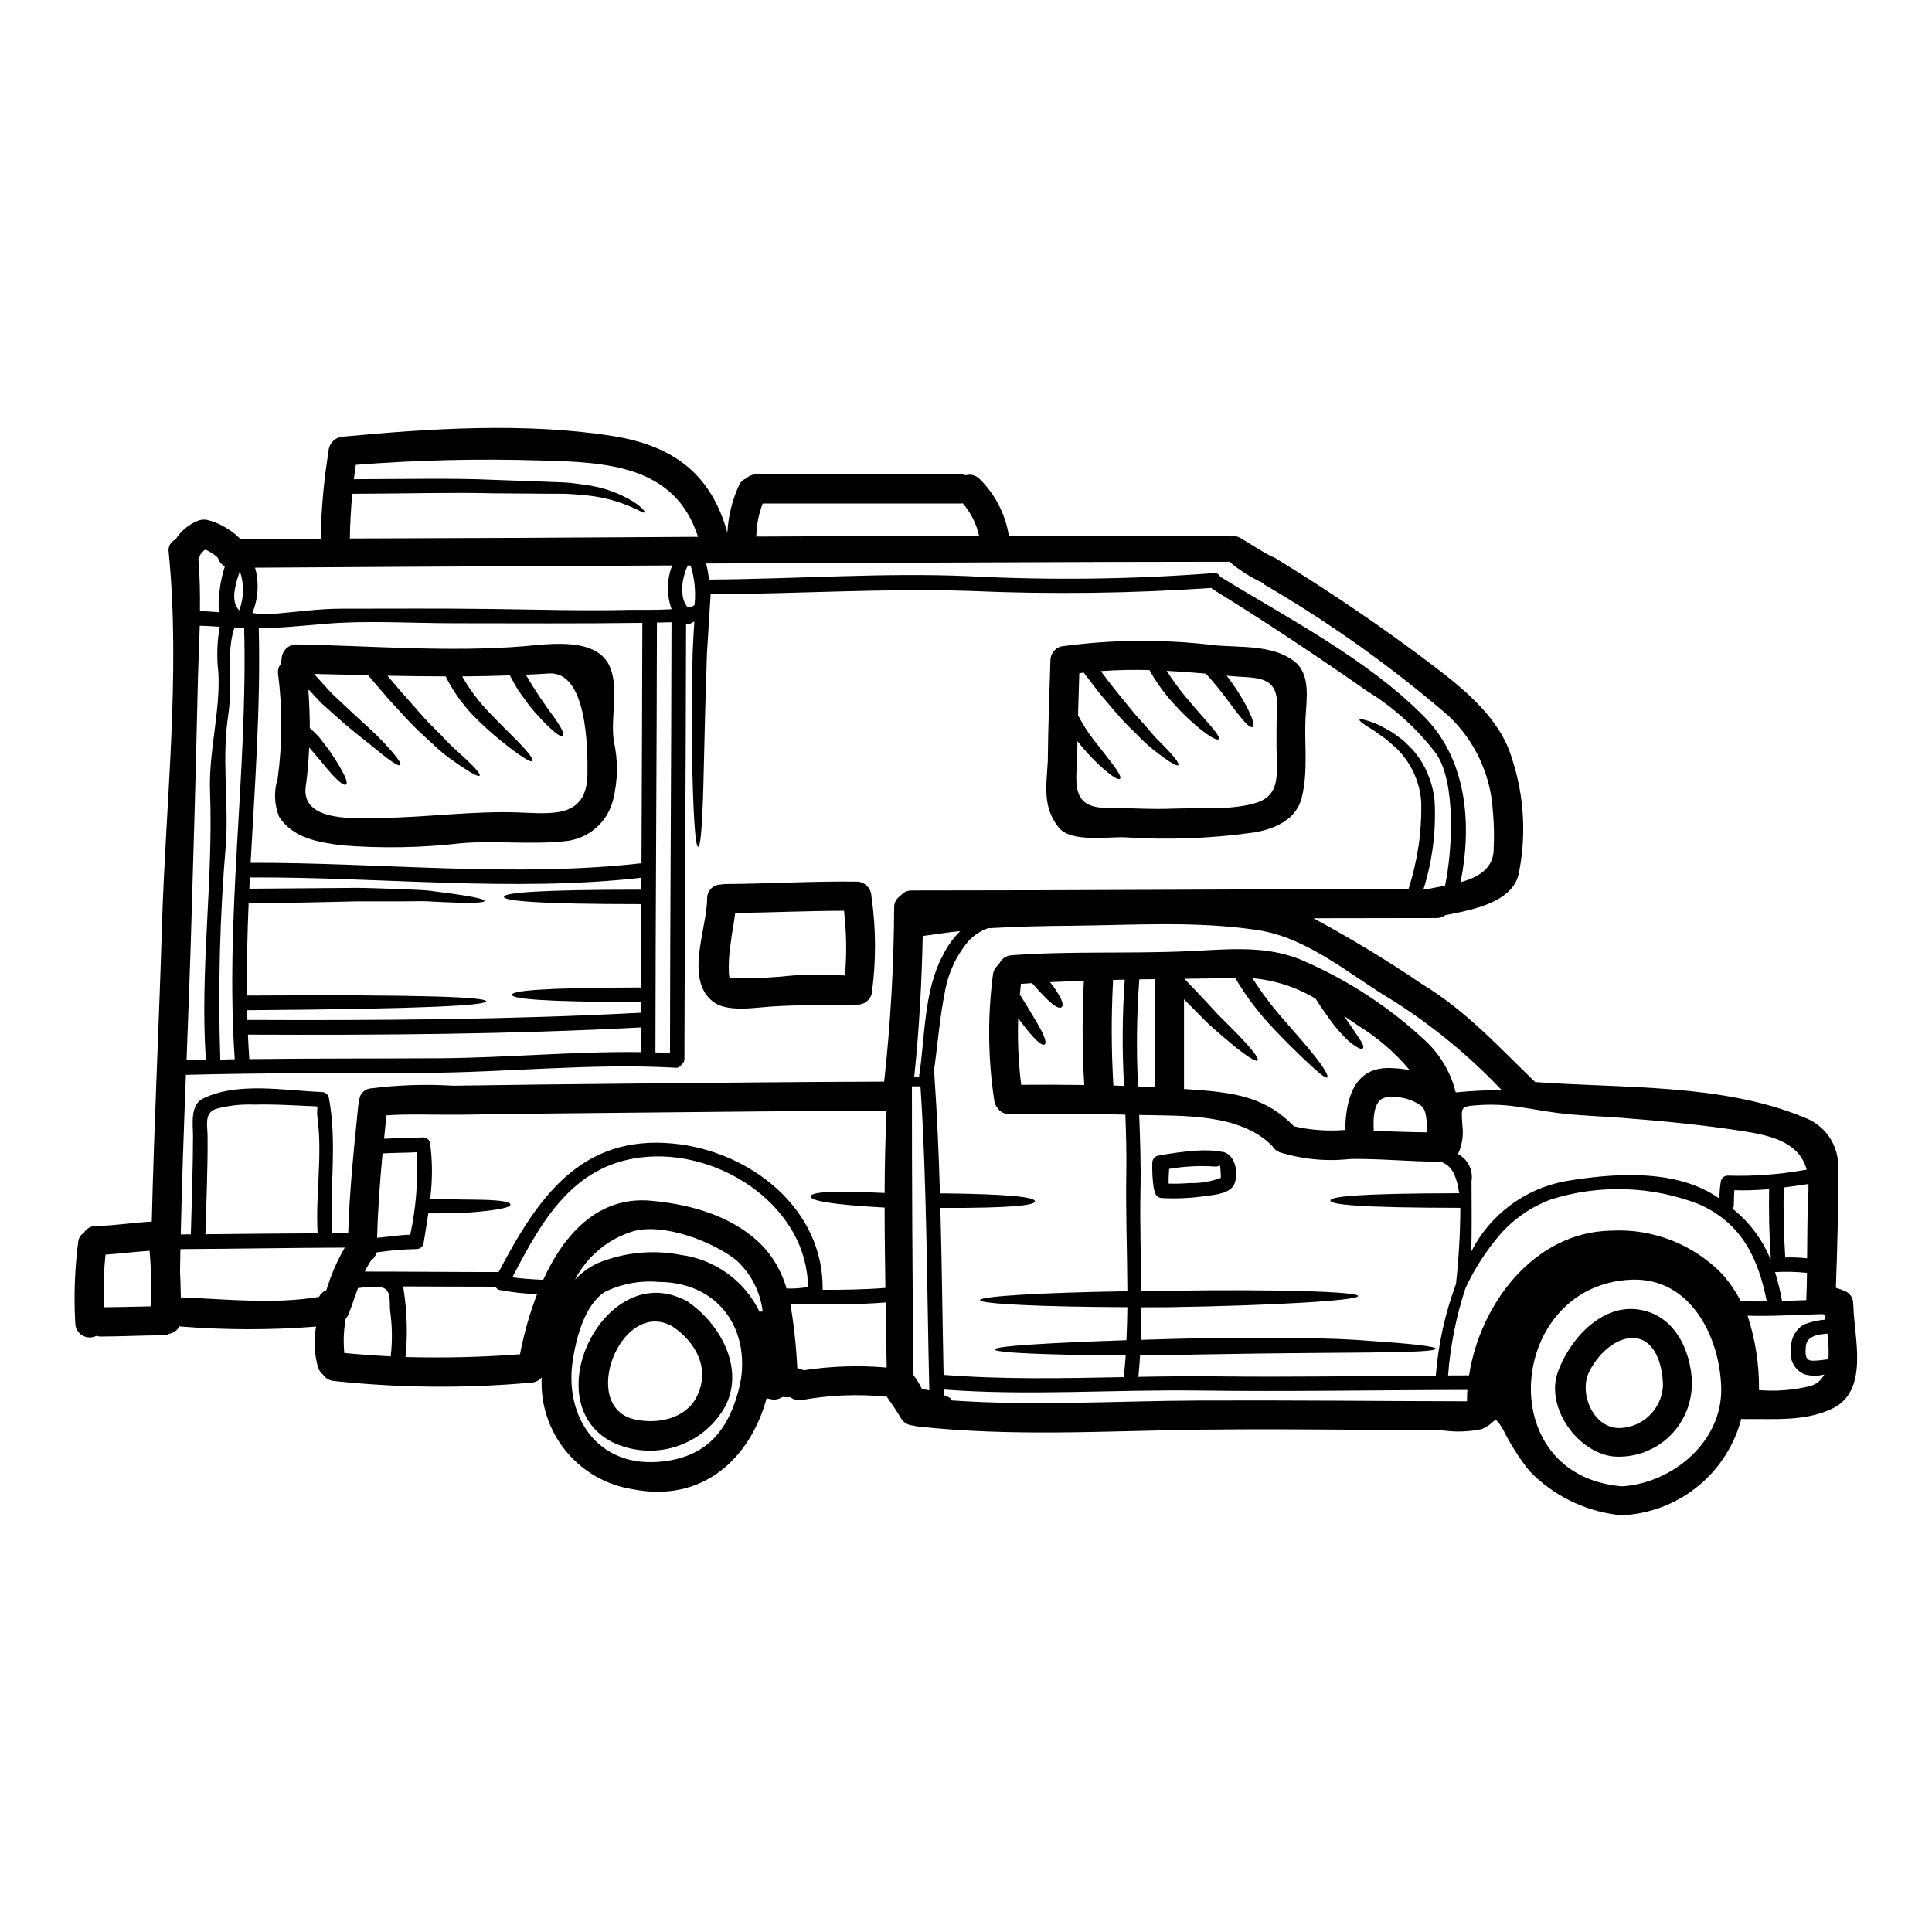 <?xml version="1.0" encoding="UTF-8"?>
<!-- Uploaded to: SVG Find, www.svgrepo.com, Generator: SVG Find Mixer Tools -->
<svg fill="#000000" width="800px" height="800px" version="1.1" viewBox="144 144 512 512" xmlns="http://www.w3.org/2000/svg">
 <g>
  <path d="m197.22 290.78c-0.051 0.105-0.125 0.23-0.203 0.363-0.008 0.07-0.023 0.141-0.051 0.203-0.105 0.277-0.238 0.539-0.395 0.789 0.395 4.559 0.465 9.191 0.414 13.824 1.672 0.027 3.316 0.152 4.992 0.285l-0.004-0.004c-0.188-4.117 0.363-8.234 1.617-12.16-0.895-0.461-1.555-1.273-1.824-2.242-0.418-0.406-0.875-0.77-1.367-1.082-0.488-0.312-0.953-0.617-1.465-0.879-0.18-0.074-0.23-0.102-0.285-0.125l-0.262-0.078c-0.125 0.078-0.23 0.129-0.336 0.203l-0.152 0.156c-0.113 0.105-0.68 0.824-0.68 0.746zm437.95 199.25c0.152 8.367 4.273 22.395-5.461 27.188-7.336 3.602-15.598 2.727-23.5 2.859v-0.004c-0.25-0.004-0.5-0.02-0.75-0.051-1.797 6.824-5.656 12.93-11.051 17.484-5.394 4.551-12.062 7.328-19.094 7.949-0.484 0.145-0.988 0.199-1.492 0.152-0.516 0.031-1.031-0.039-1.52-0.203-8.715-1.145-16.789-5.203-22.91-11.508-2.769-3.43-5.148-7.16-7.086-11.121-2.703-4.328-1.418-1.777-5.664-0.027-3.434 0.699-6.957 0.805-10.426 0.312-7.055-0.027-14.105-0.105-21.16-0.156-14.414-0.102-28.832-0.203-43.223-0.023-25.102 0.336-49.867 1.906-74.863-0.879-0.332-0.043-0.66-0.121-0.973-0.234-1.332-0.035-2.547-0.758-3.223-1.902-1.105-1.93-2.394-3.731-3.656-5.559-0.023-0.051-0.023-0.102-0.051-0.152-7.469-0.766-15.008-0.48-22.395 0.844-1.121 0.254-2.293-0.008-3.191-0.719h-1.262c-0.277 0-0.555-0.023-0.824-0.074-0.945 0.633-2.109 0.848-3.219 0.59-0.336-0.102-0.668-0.152-1.004-0.23-4.457 16.242-17.223 27.727-35.477 24.098l0.004-0.004c-6.984-1.07-13.316-4.695-17.777-10.172-4.461-5.477-6.731-12.414-6.363-19.465-0.68 0.82-1.668 1.324-2.731 1.387-17.422 1.57-34.957 1.422-52.352-0.434-1.164-0.109-2.223-0.734-2.883-1.703-0.582-0.457-1.02-1.074-1.262-1.773-1.051-3.551-1.242-7.301-0.566-10.941-12.062 0.949-24.184 0.93-36.246-0.051-0.52 1.062-1.531 1.797-2.703 1.965-0.523 0.273-1.109 0.406-1.695 0.395-5.484 0.027-10.941 0.312-16.426 0.336-0.395-0.004-0.781-0.062-1.156-0.18-1.18 0.605-2.59 0.559-3.727-0.125-1.133-0.68-1.84-1.898-1.863-3.223-0.41-7.219-0.145-14.457 0.785-21.625 0.113-0.98 0.676-1.852 1.52-2.363 0.641-1.129 1.852-1.812 3.148-1.773 4.969-0.102 9.859-0.926 14.828-1.18 0.617-26.258 1.934-52.516 2.703-78.719 0.977-32.273 4.969-66.473 1.773-98.699l0.004-0.004c-0.242-1.402 0.516-2.789 1.824-3.348 1.316-2.144 3.269-3.824 5.582-4.809 1.137-0.555 2.457-0.602 3.629-0.129 0.105 0.023 0.207 0.023 0.312 0.051 2.852 0.969 5.445 2.57 7.59 4.684 7.086 0 14.238 0 21.34-0.023h0.004c0.137-7.656 0.816-15.297 2.035-22.859 0-0.078 0.027-0.105 0.027-0.18 0.051-2.07 1.641-3.773 3.703-3.965 23.145-2.188 48.527-3.836 71.637-0.18 16.062 2.547 26.105 10.094 30.375 25.641l-0.004-0.004c0.219-4.356 1.27-8.629 3.09-12.594 0.359-0.832 1.039-1.48 1.883-1.801 0.73-0.727 1.727-1.117 2.754-1.086h54.043c0.48 0.008 0.957 0.086 1.418 0.234 1.266-0.355 2.625-0.012 3.574 0.902 4.168 4.074 6.91 9.383 7.832 15.137 19.484-0.027 38.945 0.023 58.383 0.152 0.156 0 0.285 0.027 0.438 0.027h-0.004c0.934-0.195 1.902-0.02 2.707 0.488 2.676 1.621 5.305 3.344 8.059 4.812l-0.004 0.004c0.375 0.09 0.73 0.238 1.059 0.434l0.848 0.539c0.102 0.055 0.18 0.105 0.262 0.156 14.004 8.625 27.648 17.891 40.727 27.828 8.363 6.356 17.785 14.055 20.859 24.613 3.266 9.941 3.859 20.566 1.723 30.812-1.906 7.441-12.594 9.348-19.355 10.66-0.688 0.523-1.531 0.805-2.394 0.785-9.348 0-20.621 0.027-32.594 0.051 9.867 5.312 19.457 11.121 28.73 17.406 11.973 7.309 20.074 16.426 30.043 26 23.168 1.723 49.48 0.336 71.242 9.367h0.004c5.25 1.898 8.828 6.781 9.051 12.359 0.074 10.887-0.207 21.879-0.617 32.793v0.004c0.922 0.27 1.824 0.605 2.699 1.004 1.25 0.668 1.984 2.012 1.883 3.422 0.027 0.109 0.051 0.219 0.062 0.328zm-6.617 14.168c0.133-2.258 0.039-4.527-0.285-6.769-2.625 0.23-5.535 0.617-5.715 3.543-0.129 1.969-0.254 3.758 2.086 3.633 1.312-0.031 2.629-0.207 3.914-0.391zm-0.789-10.504c-0.051-0.438-0.102-0.875-0.152-1.285-0.207-0.051-0.395-0.102-0.566-0.152-6.644 0.129-13.285 0.645-19.93 0.414l0.004-0.004c2.082 6.363 3.109 13.023 3.035 19.719 4.606 0.398 9.242 0.023 13.723-1.105 1.551-0.48 2.84-1.57 3.578-3.016-1.727 0.438-3.535 0.422-5.25-0.051-2.598-1.109-4.082-3.863-3.578-6.641-0.164-2.625 1.117-5.133 3.344-6.535 1.863-0.727 3.82-1.176 5.812-1.328zm-4.508-34.637 0.004-1.285c-2.188 0.332-4.375 0.641-6.566 0.926-0.102 6.18 0.035 12.359 0.414 18.539 1.934-0.051 3.871 0.023 5.793 0.23 0.066-6.152 0.039-12.277 0.375-18.406zm-0.566 29.27c0.105-2.344 0.156-4.684 0.18-7.004h0.004c-2.812-0.297-5.644-0.367-8.469-0.203 0.777 2.516 1.398 5.074 1.852 7.672 2.164-0.074 4.301-0.18 6.465-0.254 0.016-0.078-0.012-0.129-0.012-0.207zm-0.227-34.312v-0.004c0.113-0.012 0.223-0.012 0.336 0-1.934-7.285-9.422-9.09-16.785-10.234-10.684-1.672-21.469-2.703-32.273-3.543-5.535-0.438-11.172-0.562-16.68-1.258-3.707-0.465-7.086-1.133-10.477-1.621h-0.008c-3.418-0.543-6.887-0.715-10.348-0.516-5.461 0.363-4.945 0.395-4.688 5.406 0.359 2.594-0.051 5.234-1.18 7.594 2.629 1.359 4.086 4.262 3.606 7.184 0.051 6.231 0.078 12.406-0.051 18.613 4.926-9.676 14.047-16.531 24.711-18.57 12.875-2.188 29.68-3.477 41.035 4.559 0.004-1.562 0.133-3.121 0.395-4.66 0.215-0.844 0.98-1.43 1.852-1.414 6.894 0.211 13.789-0.305 20.57-1.535zm-9.348 23.559c0.051-0.027 0.105-0.078 0.156-0.105-0.414-6.102-0.543-12.203-0.441-18.324l0.004-0.008c-3.066 0.273-6.141 0.367-9.215 0.285-0.102 1.285-0.129 2.547-0.129 3.859 0.02 0.383-0.098 0.758-0.336 1.055 4.402 3.488 7.836 8.047 9.977 13.238zm-7.824 11.199c2.344 0.125 4.609 0.152 6.922 0.102-2.211-11.148-6.461-20.672-17.969-25.746l0.004-0.004c-12.531-4.848-26.336-5.301-39.156-1.289-5.242 1.934-9.914 5.148-13.59 9.348-3.66 4.281-6.727 9.031-9.113 14.133-2.484 7.512-4.039 15.301-4.637 23.195 1.672 0 3.891-0.023 5.562-0.023 2.938-19.027 17.352-38.129 37.84-38.359v-0.004c11.066-0.555 21.824 3.731 29.477 11.742 1.812 2.121 3.379 4.434 4.676 6.902zm-31.488 49.117c13.258-0.789 26.621-11.664 26.336-25.977-0.285-13.441-8.035-29.402-23.785-28.785-32.625 1.266-37.406 51.871-2.531 54.762zm-33.98-168.62v-0.008c0.191-3.477 0.121-6.961-0.207-10.426-0.578-9.598-4.801-18.609-11.809-25.191-15.176-13.055-31.512-24.695-48.805-34.777-0.027 0-0.027-0.23-0.051-0.262h-0.004c-3.293-1.469-6.363-3.398-9.113-5.738h-0.023c-37.148 0-89.996 0.309-138.68 0.461h-0.004c0.363 1.395 0.609 2.816 0.746 4.25 22.961-0.105 46.082-1.883 69.047-0.879l-0.004 0.004c21.578 1.102 43.203 0.828 64.746-0.824 0.703-0.105 1.387 0.273 1.672 0.926 18.02 11.07 39.359 22.043 54.316 37.352 11.125 11.379 12.461 28.398 9.422 43.633 4.469-1.238 8.586-3.477 8.766-8.523zm-10.043 64.223c4.066-0.395 8.082-0.59 12.152-0.641h-0.004c-8.531-9.004-18.137-16.922-28.602-23.578-11.352-6.691-22.551-16.73-35.914-18.766-16.266-2.496-32.926-1.34-49.32-1.18-7.414 0.051-14.805 0.23-22.191 0.645v-0.004c-1.98 0.684-3.766 1.84-5.199 3.371-3.266 3.863-5.441 8.531-6.297 13.516-1.441 7.086-1.906 14.289-2.984 21.418 0.125 0.23 0.195 0.484 0.203 0.746 0.719 10.375 1.156 20.773 1.469 31.227 19.203 0.18 25.191 1.082 25.191 2.109 0 1.027-5.973 1.832-25.074 1.75 0.395 14.754 0.539 29.52 0.852 44.254 15.832 1.234 31.793 0.902 47.75 0.59 0.18-1.93 0.395-3.859 0.516-5.789-6.617 0.023-12.594-0.051-17.605-0.207-10.582-0.254-17.145-0.719-17.145-1.34 0-0.902 14.363-1.746 34.934-2.445 0.129-2.887 0.23-5.816 0.254-8.754-22.344-0.074-39.051-0.852-39.051-1.879 0-1.027 16.703-2.008 39.051-2.344-0.051-10.527-0.461-21.086-0.285-31.41 0.078-5.117-0.051-10.234-0.254-15.395-10.273-0.285-20.52-0.309-30.789-0.203l0.004 0.004c-1.328 0.09-2.586-0.605-3.219-1.773-0.398-0.488-0.645-1.078-0.723-1.699-1.688-11.066-1.809-22.316-0.363-33.418 0.137-1.098 0.715-2.094 1.602-2.754 0.555-1.383 1.859-2.316 3.344-2.398 15.676-1.156 31.332-0.359 46.98-1.078 10.555-0.465 20.984-1.75 30.867 2.777 11.531 5.066 22.137 12.016 31.379 20.57 4.18 3.731 7.133 8.641 8.473 14.078zm2.984 81.867c0-1.004 0.051-2.008 0.102-3.012-24.891 0.023-47.727 0.488-71.41 0.152-22.293-0.285-45.047 1.441-67.305-0.254 0 0.488 0 1.004 0.027 1.516 0.395 0.156 0.789 0.285 1.156 0.465v0.004c0.41 0.156 0.73 0.484 0.871 0.898 21.883 1.52 43.633 0.129 65.621 0.027 23.699-0.109 48.359 0.16 70.938 0.203zm-2.91-31.094v0.004c0.727-6.703 1.113-13.441 1.156-20.184-27.133-0.023-34.445-0.875-34.445-1.93 0-1.055 7.262-1.906 34.137-1.934-0.539-3.887-1.723-6.977-4.094-7.977h0.004c-0.227-0.117-0.422-0.285-0.566-0.488-0.305 0.07-0.613 0.105-0.926 0.102-7.75-0.027-15.574-0.852-23.297-0.719-6.297 0.703-12.668 0.098-18.719-1.781-0.828-0.324-1.52-0.922-1.965-1.695-8.52-8.625-23.582-7.93-35.242-8.188 0.262 6.793 0.492 13.59 0.336 20.336-0.176 8.66 0.156 17.504 0.23 26.336l7.336-0.078c27.676-0.438 50.098 0.203 50.098 1.391 0 1.184-22.434 2.523-50.098 2.961-2.496 0-4.918 0.027-7.309 0.027 0 2.883-0.051 5.738-0.156 8.625 6.156-0.203 12.773-0.363 19.68-0.516 16.168-0.078 30.816-0.102 41.395 0.824 10.578 0.695 17.094 1.445 17.094 2.035-0.102 1.367-26.18 0.852-58.438 1.469-7.004 0.152-13.695 0.23-19.926 0.254-0.102 1.934-0.285 3.836-0.465 5.742 6.898-0.129 13.801-0.207 20.672-0.129 19.285 0.23 38.574-0.102 58.156-0.203v-0.004c0.648-8.305 2.449-16.477 5.352-24.285zm-2.91-105.53c2.008-9.473 2.887-27.289-2.289-34.934v0.004c-5.016-6.633-11.223-12.273-18.305-16.629-13.516-9.422-26.953-18.41-41.008-27.055v-0.004c-0.121-0.09-0.234-0.191-0.336-0.309-21.324 1.457-42.715 1.723-64.074 0.785-22.859-0.719-45.773 0.789-68.605 0.879-0.363 5.664-0.672 10.914-0.98 15.742-0.18 5.512-0.336 10.504-0.465 14.984-0.23 9.008-0.395 16.039-0.516 21.391-0.336 10.734-0.789 14.805-1.34 14.805s-1.027-4.07-1.391-14.805c-0.18-5.352-0.309-12.41-0.336-21.445 0.078-4.508 0.152-9.523 0.262-15.086 0.102-2.625 0.254-5.379 0.438-8.266h-0.285l0.008 0.004c-0.516 0.473-1.238 0.641-1.906 0.438-0.051 38.457-0.363 76.922-0.438 115.38 0.027 0.59-0.258 1.145-0.746 1.469-0.293 0.602-0.934 0.953-1.598 0.875-22.316-1.285-45.207 1.316-67.602 1.367-20.723 0.051-41.445-0.027-62.168 0.516-0.539 14.078-1.055 28.188-1.363 42.293 0.902 0 1.773-0.023 2.676-0.023 0.203-8.66 0.566-17.379 0.566-26.051 0-3.062-0.828-8.188 2.598-9.91 9.141-4.531 21.754-2.137 31.535-1.75v-0.008c0.863 0.016 1.613 0.59 1.855 1.418 2.289 11.945 0.18 23.965 0.902 35.965 1.418 0 2.832-0.027 4.246-0.027 0.336-11.273 1.52-22.469 2.652-33.695v-0.004c0.051-0.387 0.145-0.766 0.281-1.133-0.102-1.688 1.09-3.176 2.758-3.449 7.356-0.945 14.785-1.195 22.191-0.746 15.832-0.254 31.688-0.414 47.52-0.566 22.219-0.203 44.406-0.461 66.625-0.516 1.691-15.328 2.574-30.734 2.648-46.156-0.035-1.258 0.605-2.434 1.676-3.086 0.727-0.934 1.855-1.457 3.035-1.418 43.867 0 87.734-0.336 131.6-0.395 2.402-7.422 3.543-15.191 3.371-22.988-0.355-5.543-2.805-10.742-6.848-14.547-0.789-0.695-1.547-1.34-2.215-1.934-0.668-0.594-1.414-1.004-2.008-1.465v0.004c-0.988-0.75-2.019-1.441-3.09-2.062-1.621-1.027-2.289-1.621-2.188-1.879 0.102-0.254 0.98-0.129 2.859 0.516h-0.004c1.23 0.402 2.418 0.93 3.543 1.574 0.695 0.395 1.52 0.789 2.316 1.312 0.801 0.523 1.645 1.211 2.598 1.883 0.879 0.742 1.75 1.672 2.731 2.625h0.004c0.945 1.109 1.809 2.297 2.574 3.539 1.805 3.082 2.918 6.516 3.266 10.07 0.434 7.883-0.551 15.785-2.91 23.32h1.469c0.102-0.023 0.152-0.074 0.254-0.074 1.148-0.25 2.516-0.48 3.953-0.742zm-4.863 65.34c0.023-2.363 0.152-5.641-1.391-7.004-2.656-1.867-5.914-2.688-9.137-2.293-3.543 0.363-3.656 5.254-3.504 8.855 4.688 0.238 9.348 0.391 14.031 0.441zm-9.629-17.043c1.719 0.055 3.426 0.234 5.117 0.539-3.891-4.637-8.5-8.613-13.652-11.785-1.207-0.828-2.445-1.676-3.703-2.5 4.039 6 5.559 7.773 4.969 8.52-0.363 0.395-1.441 0-3.758-1.906l-0.004 0.004c-1.41-1.34-2.727-2.773-3.938-4.297-1.414-1.883-3.062-4.172-4.863-6.981-5.094-3.031-10.805-4.879-16.707-5.402 2.484 3.902 5.273 7.602 8.344 11.066 3.062 3.543 5.535 6.297 7.309 8.52 3.606 4.375 4.559 6.41 4.172 6.719s-2.113-1.004-6.18-4.863c-2.035-1.969-4.688-4.508-7.953-7.977-3.93-4.082-7.363-8.609-10.234-13.492-4.481 0.078-8.984 0.129-13.488 0.18 3.496 3.656 6.449 6.797 8.852 9.422 2.805 2.828 5.023 4.996 6.644 6.746 3.242 3.5 4.273 5.117 3.914 5.484-0.363 0.367-1.969-0.465-5.766-3.453-1.855-1.52-4.297-3.543-7.285-6.254-1.879-1.855-4.043-4.043-6.465-6.516v23.785c1.777 0.129 3.582 0.23 5.356 0.395 9.344 0.789 16.812 2.394 23.555 9.266 0.051 0.078 0.102 0.129 0.156 0.203v0.004c4.469 1.035 9.07 1.363 13.641 0.98 0.176-7.883 2.133-16.738 11.969-16.402zm-62.43 5.051v-28.605c-1.363 0-2.727 0.027-4.094 0.051h0.004c-0.703 9.449-0.816 18.934-0.336 28.395 1.469 0.059 2.965 0.082 4.426 0.16zm-7.953-28.473-3.09 0.078c-0.5 9.32-0.477 18.664 0.078 27.98 0.953 0.027 1.906 0.078 2.832 0.102h0.004c-0.547-9.383-0.488-18.789 0.176-28.16zm-27.441 27.871c5.59-0.051 11.148-0.027 16.707 0.051-0.535-9.199-0.57-18.422-0.102-27.625-2.988 0.102-5.977 0.23-8.957 0.363 0.309 0.395 0.668 0.848 0.953 1.23 0.637 0.879 1.215 1.797 1.723 2.758 0.746 1.469 0.789 2.266 0.414 2.625s-1.18 0.207-2.5-0.848c-0.859-0.727-1.676-1.5-2.445-2.316-0.824-0.852-1.832-1.906-2.91-3.191-1.004 0.078-1.969 0.129-2.961 0.203-0.105 0.93-0.18 1.883-0.285 2.832 1.258 1.969 2.289 3.629 3.148 5.117 1.105 1.828 1.969 3.293 2.551 4.43 1.156 2.312 1.312 3.371 0.875 3.68-0.438 0.312-1.418-0.23-3.148-2.137-0.875-0.953-1.93-2.238-3.215-3.938-0.207-0.285-0.441-0.59-0.645-0.902-0.207 5.902 0.059 11.809 0.797 17.668zm-70.199-145.29c19.664-0.102 39.344-0.18 59.039-0.23-0.711-3.172-2.199-6.117-4.328-8.574-0.195 0.031-0.395 0.051-0.594 0.051h-52.422c-1.074 2.797-1.648 5.762-1.695 8.754zm49.352 111.13c1.18-2.434 2.766-4.652 4.684-6.562-3.32 0.262-6.617 0.902-9.938 1.285-0.254 12.203-0.902 24.402-2.238 37.277h1.262c1.621-10.297 1.207-22.523 6.231-32zm-3.504 115.12c-0.641-26.766-0.641-54.809-2.344-80.551h-2.266v0.203c0 25.512 0.129 50.816 0.414 76.305 0.859 1.184 1.625 2.434 2.289 3.734 0.645 0.105 1.266 0.156 1.906 0.309zm-11.301-6.027c-0.078-5.738-0.18-11.504-0.262-17.246-8.289 0.645-16.602 0.516-24.918 0.492-0.113-0.008-0.227-0.035-0.332-0.078 0.941 5.633 1.555 11.312 1.828 17.016 0.574 0.055 1.129 0.242 1.621 0.543 7.301-1.113 14.707-1.359 22.062-0.723zm-0.336-21.109c-0.102-7.086-0.207-14.168-0.207-21.289-15.031-0.824-19.641-1.906-19.59-2.961 0.051-1.055 4.762-1.645 19.59-0.902 0.027-7.258 0.18-14.543 0.516-21.828-22.434 0.078-44.844 0.309-67.266 0.539-15.188 0.156-30.379 0.285-45.562 0.543-5.379 0.074-14.496-0.262-19.719 0.176l-0.617 6.18c3.426-0.18 6.871-0.102 10.32-0.359l-0.004 0.008c0.867-0.012 1.633 0.57 1.855 1.41 0.68 4.945 0.688 9.961 0.027 14.906 3.344 0.027 5.973 0.078 8.312 0.152 3.148 0.027 5.871 0.055 7.75 0.156 3.707 0.203 5.176 0.641 5.227 1.18 0.051 0.539-1.547 1.055-5.25 1.543-1.883 0.254-4.535 0.516-7.699 0.695-2.445 0.051-5.277 0.102-8.828 0.102-0.395 2.703-0.828 5.402-1.262 8.031l-0.004 0.004c-0.219 0.84-0.984 1.426-1.852 1.418-3.551 0.066-7.094 0.367-10.605 0.902-0.18 0.848-0.68 1.594-1.395 2.086-0.637 0.949-1.203 1.945-1.695 2.981 11.809 0 23.656 0.129 35.473 0.129 10.172-19.387 21.574-36.43 46.207-34.059 20.312 1.934 39.98 17.172 39.648 38.77 5.559 0.008 11.098-0.07 16.629-0.508zm-26.207 0.156 0.004 0.004c1.902 0.062 3.809-0.07 5.688-0.395-0.23-20.859-22.191-35.781-42.062-34.547-19.641 1.234-28.242 16.449-36.27 31.973 2.699 0.395 5.434 0.543 8.16 0.668 5.512-12.07 14.594-22.266 28.625-20.953 11.043 1.004 22.629 4.328 30.25 12.77l-0.004 0.004c2.617 3.039 4.531 6.617 5.613 10.48zm-7.137 6.18c0.27-0.051 0.547-0.074 0.82-0.074-0.617-5.254-3.121-10.105-7.043-13.652-6.231-4.918-19.305-9.934-27.391-7.594v0.004c-6.617 2.047-12.137 6.664-15.316 12.82 1.715-1.844 3.769-3.34 6.051-4.406 6.965-2.863 14.617-3.625 22.008-2.184 9.055 1.195 16.898 6.863 20.871 15.086zm-4.91 17.762c2.031-14.34-6.875-25.586-21.676-25.668v0.004c-4.965-0.465-9.965 0.453-14.445 2.652-5.352 3.426-7.617 12.305-8.516 18.406-2.113 14.621 6.461 27.727 22.5 26.621 13.234-0.926 19.203-8.703 21.93-20.824v-0.004c0.027-0.402 0.098-0.801 0.207-1.188zm-12.309-205.22c0.355-3.477-0.004-6.988-1.055-10.324h-0.789c-0.027 0.078-0.027 0.129-0.051 0.207-1.367 2.777-2.344 8.391 0.152 10.938 1.051-0.203 1.719-0.484 1.742-0.82zm-6.125 4.723-3.859 0.078c-0.051 37.973-0.363 75.941-0.395 113.91 1.285 0.027 2.574 0.078 3.859 0.129 0.035-38.035 0.344-76.059 0.398-114.11zm0.023-3.477 0.004 0.004c-1.352-3.754-1.297-7.871 0.156-11.586-50.328 0.207-94.762 0.488-110.54 0.594 1.105 3.969 0.852 8.188-0.719 11.996 1.977 0.355 3.996 0.426 5.996 0.207 5.84-0.488 11.688-1.34 17.555-1.34 13.078 0 26.184-0.102 39.258 0.074 12.539 0.156 25.102 0.543 37.641 0.23 0.848-0.008 6.227 0.094 10.656-0.164zm-10.035-28.445c2.344 1.598 3.062 2.625 2.934 2.805-0.203 0.262-1.207-0.395-3.629-1.469v0.004c-3.949-1.703-8.148-2.75-12.434-3.109-1.52-0.152-3.09-0.285-4.863-0.363-1.801 0-3.606 0-5.664-0.023-4.121-0.027-8.492-0.051-13.723-0.102-10.195-0.285-22.242 0.074-37.199 0.125-0.363 3.938-0.59 7.871-0.645 11.844 30.66-0.078 61.418-0.223 92.266-0.438-6.074-18.871-23.938-19.797-41.961-20.234h-0.004c-16.254-0.5-32.52-0.113-48.73 1.16-0.176 1.262-0.359 2.523-0.512 3.809 14.777-0.051 26.617-0.309 36.836 0.156 5.25 0.176 9.395 0.336 13.539 0.488 2.086 0.074 4.019 0.152 5.844 0.23 1.828 0.152 3.543 0.395 5.117 0.617v0.004c4.547 0.578 8.922 2.117 12.828 4.512zm2.059 95.766c0.102-21.238 0.18-42.469 0.23-63.688-16.656 0.227-33.285 0.102-49.988 0.102-11.25 0-22.828-0.789-34.031 0.152-5.949 0.488-11.809 1.133-17.633 1.156 0.512 20.672-1.031 41.445-2.164 62.188 34.121-0.129 69.684 3.965 103.59 0.105zm-0.027 7.004v-3.148c-33.957 3.859-69.609-0.262-103.75-0.078-0.051 1.004-0.102 1.969-0.152 2.988 11.867-0.078 21.109-0.156 28.859-0.23 4.094 0.051 8.418 0.254 11.664 0.359 3.215 0.18 6.051 0.156 8.492 0.566 9.758 1.211 13.383 2.008 13.309 2.551-0.074 0.543-3.988 0.668-13.641 0.18-2.394-0.23-5.379-0.055-8.574-0.078l-11.25-0.004c-7.75 0.203-17.094 0.395-29.039 0.516-0.336 8.16-0.539 16.32-0.461 24.453 48.473-0.309 63.406 0.465 63.406 1.52s-14.906 2.008-63.371 2.363c0.023 0.852 0.051 1.695 0.074 2.574 34.676 0.152 69.668-0.078 104.3-1.906v-2.832c-26.371-0.023-34.164-0.875-34.164-1.93 0-1.055 7.777-1.883 34.188-1.934l0.078-22.086c-27.855 0-36.398-0.879-36.398-1.934 0-1.051 8.543-1.898 36.422-1.898zm-0.164 43.062c0-2.188 0-4.348 0.027-6.539-34.574 1.828-69.512 2.059-104.13 1.906 0.074 2.16 0.227 4.328 0.359 6.488 16.812-0.203 33.594-0.129 50.383-0.23 17.668-0.113 35.648-1.84 53.363-1.625zm-32 80.086c1.023-5.438 2.535-10.766 4.519-15.93-3.285-0.129-6.555-0.492-9.785-1.082-0.531-0.074-0.988-0.414-1.211-0.902-7.106 0-16.887-0.051-24.504-0.074 0.078 0.305 0.129 0.613 0.152 0.926 0.91 5.883 1.074 11.859 0.488 17.785 10.125 0.285 20.254 0.043 30.352-0.73zm-29.086-31.688v-0.004c1.551-7.172 2.113-14.527 1.672-21.855-2.988 0.156-6 0.129-9.008 0.312-0.695 7.438-1.262 14.906-1.445 22.367 2.953-0.262 5.856-0.75 8.793-0.832zm-5.176 32.273h-0.004c0.473-4.102 0.41-8.246-0.18-12.332-0.203-2.91 0.566-6.125-3.5-6.125-1.668 0.012-3.336 0.113-4.992 0.309-0.824 2.266-1.574 4.559-2.445 6.82-0.176 0.461-0.445 0.879-0.789 1.234-0.562 3.023-0.695 6.109-0.391 9.168 4.113 0.391 8.219 0.691 12.312 0.898zm-17.066-17.531h-0.004c1.184-3.953 2.824-7.754 4.891-11.328-14.516 0.055-29.035 0.312-43.555 0.395-0.051 1.969-0.078 3.965-0.102 5.945 0.102 2.266 0.18 4.535 0.203 6.848 12.203 0.465 24.562 1.883 36.633-0.129v-0.004c0.398-0.812 1.094-1.438 1.941-1.754zm-2.309-15.121c-0.59-10.145 1.316-20.469-0.023-30.531-0.492-3.731 1.078-3.012-2.113-3.191-1.469-0.078-2.934-0.152-4.402-0.203-3.477-0.152-6.926-0.285-10.402-0.18v-0.004c-3.394-0.133-6.789 0.258-10.062 1.156-3.09 1.109-2.188 4.352-2.16 7.184 0.074 8.66-0.336 17.352-0.566 26.023 9.91-0.113 19.82-0.195 29.73-0.254zm-21.961-46.125c-2.625-38 3.477-76.328 2.496-114.3-0.844-0.027-1.695-0.082-2.547-0.156-2.289 6.383-0.566 16.09-1.621 22.859-1.801 11.457-0.027 22.434-0.617 33.883-1.66 19.215-2.176 38.508-1.543 57.785 1.289 0 2.574-0.074 3.832-0.074zm1.18-118.96h0.004c1.273-3.301 1.344-6.945 0.203-10.297h-0.062c-1.809 5.148-2.043 8.312-0.137 10.297zm-7.727 48.035c-0.395-10.578 2.754-21.184 2.215-31.559-0.492-4.035-0.371-8.125 0.359-12.125-1.773-0.125-3.543-0.254-5.301-0.285-0.152 5.816-0.465 11.609-0.566 17.32-0.465 21.551-1.105 43.094-1.75 64.641-0.336 11.07-0.789 22.141-1.18 33.211 1.699-0.055 3.402-0.078 5.117-0.105-1.609-23.754 1.992-47.438 1.105-71.098zm-15.742 136.41c0-3.09 0.051-6.203 0.078-9.293-0.078-1.832-0.207-3.629-0.363-5.434-3.887 0.23-7.75 0.789-11.664 1.004v0.004c-0.504 4.633-0.633 9.297-0.395 13.953 4.129-0.027 8.223-0.156 12.34-0.234z"/>
  <path d="m592.4 510.37c0.047 0.332 0.059 0.672 0.027 1.004 0.004 0.367-0.047 0.73-0.152 1.082-0.453 5.039-2.867 9.695-6.719 12.973-3.852 3.281-8.836 4.914-13.879 4.559-9.547-0.953-18.172-12.988-14.855-22.32 2.988-8.465 11.355-18.02 21.254-16.652 9.539 1.285 13.996 10.602 14.324 19.355zm-7.695 1.004c0-4.531-1.547-11.945-7.133-12.719-5.352-0.719-10.527 4.723-12.562 9.191-2.547 5.586 1.316 14.855 8.395 14.598v0.004c6.035-0.273 10.902-5.035 11.301-11.062z"/>
  <path d="m486.83 319.12c4.633 3.453 3.398 10.145 3.148 15.086-0.336 7.055 0.719 14.133-0.98 21.086-1.418 5.867-6.977 8.266-12.305 9.266-11.574 1.66-23.293 2.102-34.961 1.316-4.144-0.102-14.004 1.391-17.145-2.551-4.348-5.434-3.293-10.992-2.91-17.656 0.074-8.883 0.438-17.738 0.691-26.621h0.004c0-1.742 1.156-3.266 2.832-3.734 13.418-1.852 27.02-1.961 40.465-0.336 6.922 0.695 15.289-0.203 21.16 4.144zm-4.402 12.258c0.395-8.832-6.051-7.57-12.461-8.238l-0.902-0.078c2.266 2.898 4.234 6.023 5.871 9.32 1.316 2.754 1.496 3.988 1.031 4.269-0.465 0.285-1.469-0.438-3.344-2.805-1.934-2.211-4.406-6.254-9.055-11.324-3.453-0.312-6.926-0.566-10.375-0.746v-0.004c1.504 2.375 3.152 4.652 4.941 6.82 2.238 2.676 4.066 4.723 5.457 6.332 2.777 3.148 3.758 4.508 3.375 4.945-0.312 0.395-1.934-0.23-5.277-2.988h-0.004c-2.223-1.836-4.312-3.832-6.254-5.969-2.648-2.824-4.938-5.961-6.82-9.344-4.301-0.102-8.574-0.027-12.875 0.285 1.059 1.391 2.086 2.754 3.039 4.016 1.832 2.266 3.504 4.328 4.996 6.18 1.492 1.852 2.988 3.344 4.195 4.785s2.266 2.703 3.293 3.656c3.992 3.992 5.328 5.816 4.996 6.254-0.336 0.438-2.262-0.641-6.871-4.269l-0.004-0.004c-1.309-1.059-2.547-2.203-3.707-3.422-1.367-1.367-2.961-2.859-4.582-4.66s-3.344-3.891-5.305-6.18c-1.441-1.801-2.961-3.809-4.582-5.949l-1.18 0.156c-0.125 3.703-0.227 7.41-0.336 11.121 1.172 2.285 2.551 4.457 4.121 6.488 1.879 2.422 3.344 4.297 4.481 5.742 2.262 2.91 2.91 4.246 2.523 4.606-0.387 0.359-1.723-0.285-4.531-2.754v-0.004c-1.871-1.664-3.625-3.453-5.254-5.356-0.461-0.566-0.977-1.18-1.492-1.855-0.023 1.75-0.074 3.504-0.102 5.254-0.363 6.328-1.207 12.406 7.773 12.434 5.902 0 11.809 0.461 17.762 0.203 6.82-0.285 15.809 0.539 22.32-1.672 5.586-1.906 5.148-6.981 5.047-11.766-0.078-4.523-0.078-8.949 0.09-13.48z"/>
  <path d="m468.3 449.31c3.09 0.902 3.836 5.305 2.961 8.109-0.875 2.914-5.352 3.219-7.801 3.543h-0.004c-3.805 0.562-7.66 0.742-11.504 0.539-0.863-0.004-1.621-0.582-1.852-1.414-0.027-0.129-0.027-0.23-0.051-0.363h-0.004c-0.148-0.238-0.246-0.508-0.281-0.785-0.336-2.242-0.469-4.508-0.395-6.769-0.004-0.875 0.574-1.648 1.418-1.883 3.41-0.66 6.856-1.113 10.32-1.363 2.402-0.184 4.82-0.051 7.191 0.387zm-0.746 6.82c0-0.074-0.023-0.125-0.023-0.227h-0.004c0.004-0.707-0.031-1.41-0.102-2.113-0.18-1.672 0.102-0.516-1.469-0.641v-0.004c-4.051-0.27-8.121-0.062-12.125 0.621-0.074 1.312-0.176 2.625-0.125 3.914v-0.004c1.879 0.051 3.762 0 5.633-0.152 2.785 0.082 5.555-0.383 8.16-1.367 0.027-0.027 0.027-0.027 0.051-0.027z"/>
  <path d="m374.93 381.5c1.25 8.582 1.273 17.301 0.078 25.895-0.453 1.672-1.973 2.836-3.707 2.832-7.852 0.18-15.473 0-23.297 0.539-4.043 0.285-11.328 1.496-14.934-1.234-7.773-5.867-1.695-19.438-1.672-27.391-0.027-0.988 0.352-1.945 1.047-2.648 0.691-0.703 1.645-1.094 2.633-1.082 0.336-0.086 0.684-0.129 1.031-0.129 11.664-0.074 23.297-0.789 34.961-0.641v-0.004c2.113 0.043 3.82 1.746 3.859 3.863zm-7.004 21.008 0.004-0.004c0.492-5.707 0.406-11.453-0.258-17.145-9.633 0.023-19.23 0.465-28.836 0.59-0.336 2.731-0.902 5.434-1.207 8.137-0.414 2.555-0.566 5.141-0.465 7.723 0.18 1.723-0.129 1.391 2.5 1.469 4.902 0.008 9.801-0.254 14.672-0.789 4.527-0.223 9.066-0.219 13.594 0.02z"/>
  <path d="m326.76 489.32c9.191 6.539 15.625 19.746 7.746 29.992-3.195 4.238-7.762 7.234-12.918 8.484-5.16 1.246-10.594 0.668-15.371-1.641-20.418-10.551-2.086-47.906 18.789-37.84 0.336 0.102 0.656 0.246 0.953 0.434 0.285 0.164 0.555 0.352 0.801 0.57zm1.875 24.828c3.707-7.336-0.18-14.52-6.566-18.715-13.539-7.414-24.762 21.418-9.84 24.738 5.898 1.301 13.398-0.066 16.406-6.023z"/>
  <path d="m306.68 340.44c1.141 5.086 1.078 10.367-0.176 15.422-0.707 2.973-2.336 5.641-4.652 7.629-2.316 1.992-5.203 3.195-8.246 3.445-8.957 0.926-18.047-0.18-27.082 0.488h-0.004c-10.617 1.25-21.336 1.449-31.996 0.594-6.297-0.852-12.797-1.883-16.531-7.519-1.32-3.227-1.465-6.816-0.41-10.141 1.254-9.242 1.289-18.609 0.102-27.855-0.121-0.906 0.141-1.82 0.719-2.523 0.055-0.449 0.129-0.898 0.234-1.34 0.039-2.117 1.742-3.82 3.859-3.859 20.004 0.363 40.598 2.109 60.547 0.465 6.644-0.566 19.465-2.551 22.707 5.766 2.297 5.891-0.023 13.172 0.93 19.43zm-7.004 8.781c0.129-7.414-0.203-27.441-10.27-26.746-2.035 0.152-4.07 0.227-6.078 0.336h0.004c2.391 4.031 4.996 7.93 7.801 11.688 1.969 2.859 2.473 4.172 2.059 4.531-0.414 0.359-1.621-0.359-4.144-2.777v-0.004c-1.668-1.645-3.242-3.383-4.723-5.199-0.902-1.211-1.883-2.574-2.961-4.07-0.723-1.18-1.469-2.547-2.238-3.992-4.199 0.156-8.418 0.23-12.641 0.262h-0.004c1.957 3.441 4.34 6.625 7.086 9.473 2.91 3.062 5.301 5.379 7.106 7.207 3.629 3.656 4.762 5.352 4.402 5.742-0.363 0.391-2.109-0.566-6.203-3.684h-0.004c-2.746-2.102-5.367-4.363-7.852-6.769-3.656-3.434-6.676-7.488-8.922-11.973-5.117 0-10.27-0.078-15.418-0.18 1.207 1.391 2.344 2.727 3.422 4.016 2.188 2.473 4.172 4.723 5.949 6.746 1.773 2.023 3.543 3.629 5.023 5.176h-0.004c1.246 1.367 2.559 2.672 3.934 3.91 4.762 4.246 6.41 6.176 6.102 6.617-0.312 0.441-2.523-0.695-7.871-4.535-1.551-1.113-3.012-2.344-4.379-3.68-1.574-1.469-3.449-3.09-5.379-5.047-1.934-1.957-3.938-4.246-6.254-6.719-1.723-2.031-3.656-4.246-5.688-6.617-4.762-0.102-9.523-0.23-14.289-0.336 1.672 1.855 3.242 3.633 4.723 5.199 2.035 1.906 3.891 3.633 5.535 5.203 3.375 3.113 6.078 5.512 7.981 7.543 3.809 4.066 4.969 5.816 4.582 6.203-0.387 0.387-2.238-0.719-6.41-4.168-2.109-1.75-4.992-3.914-8.492-6.898-1.75-1.547-3.68-3.269-5.816-5.176-1.133-1.133-2.289-2.394-3.504-3.707-0.051 0.051-0.074 0.105-0.102 0.129 0.207 3.344 0.363 6.668 0.363 9.988 0.875 0.824 1.723 1.621 2.445 2.394 0.953 1.262 1.855 2.394 2.625 3.426 1.445 2.086 2.473 3.781 3.191 5.047 1.469 2.574 1.75 3.781 1.34 4.117-0.414 0.336-1.465-0.285-3.543-2.496-1.031-1.105-2.238-2.602-3.809-4.508-0.719-0.852-1.547-1.773-2.422-2.805-0.152 3.453-0.414 6.875-0.902 10.324-1.391 9.73 13.98 8.418 20.105 8.34 12.152-0.152 24.277-1.906 36.43-1.441 8.668 0.305 17.938 1.594 18.113-10.09z"/>
 </g>
</svg>
